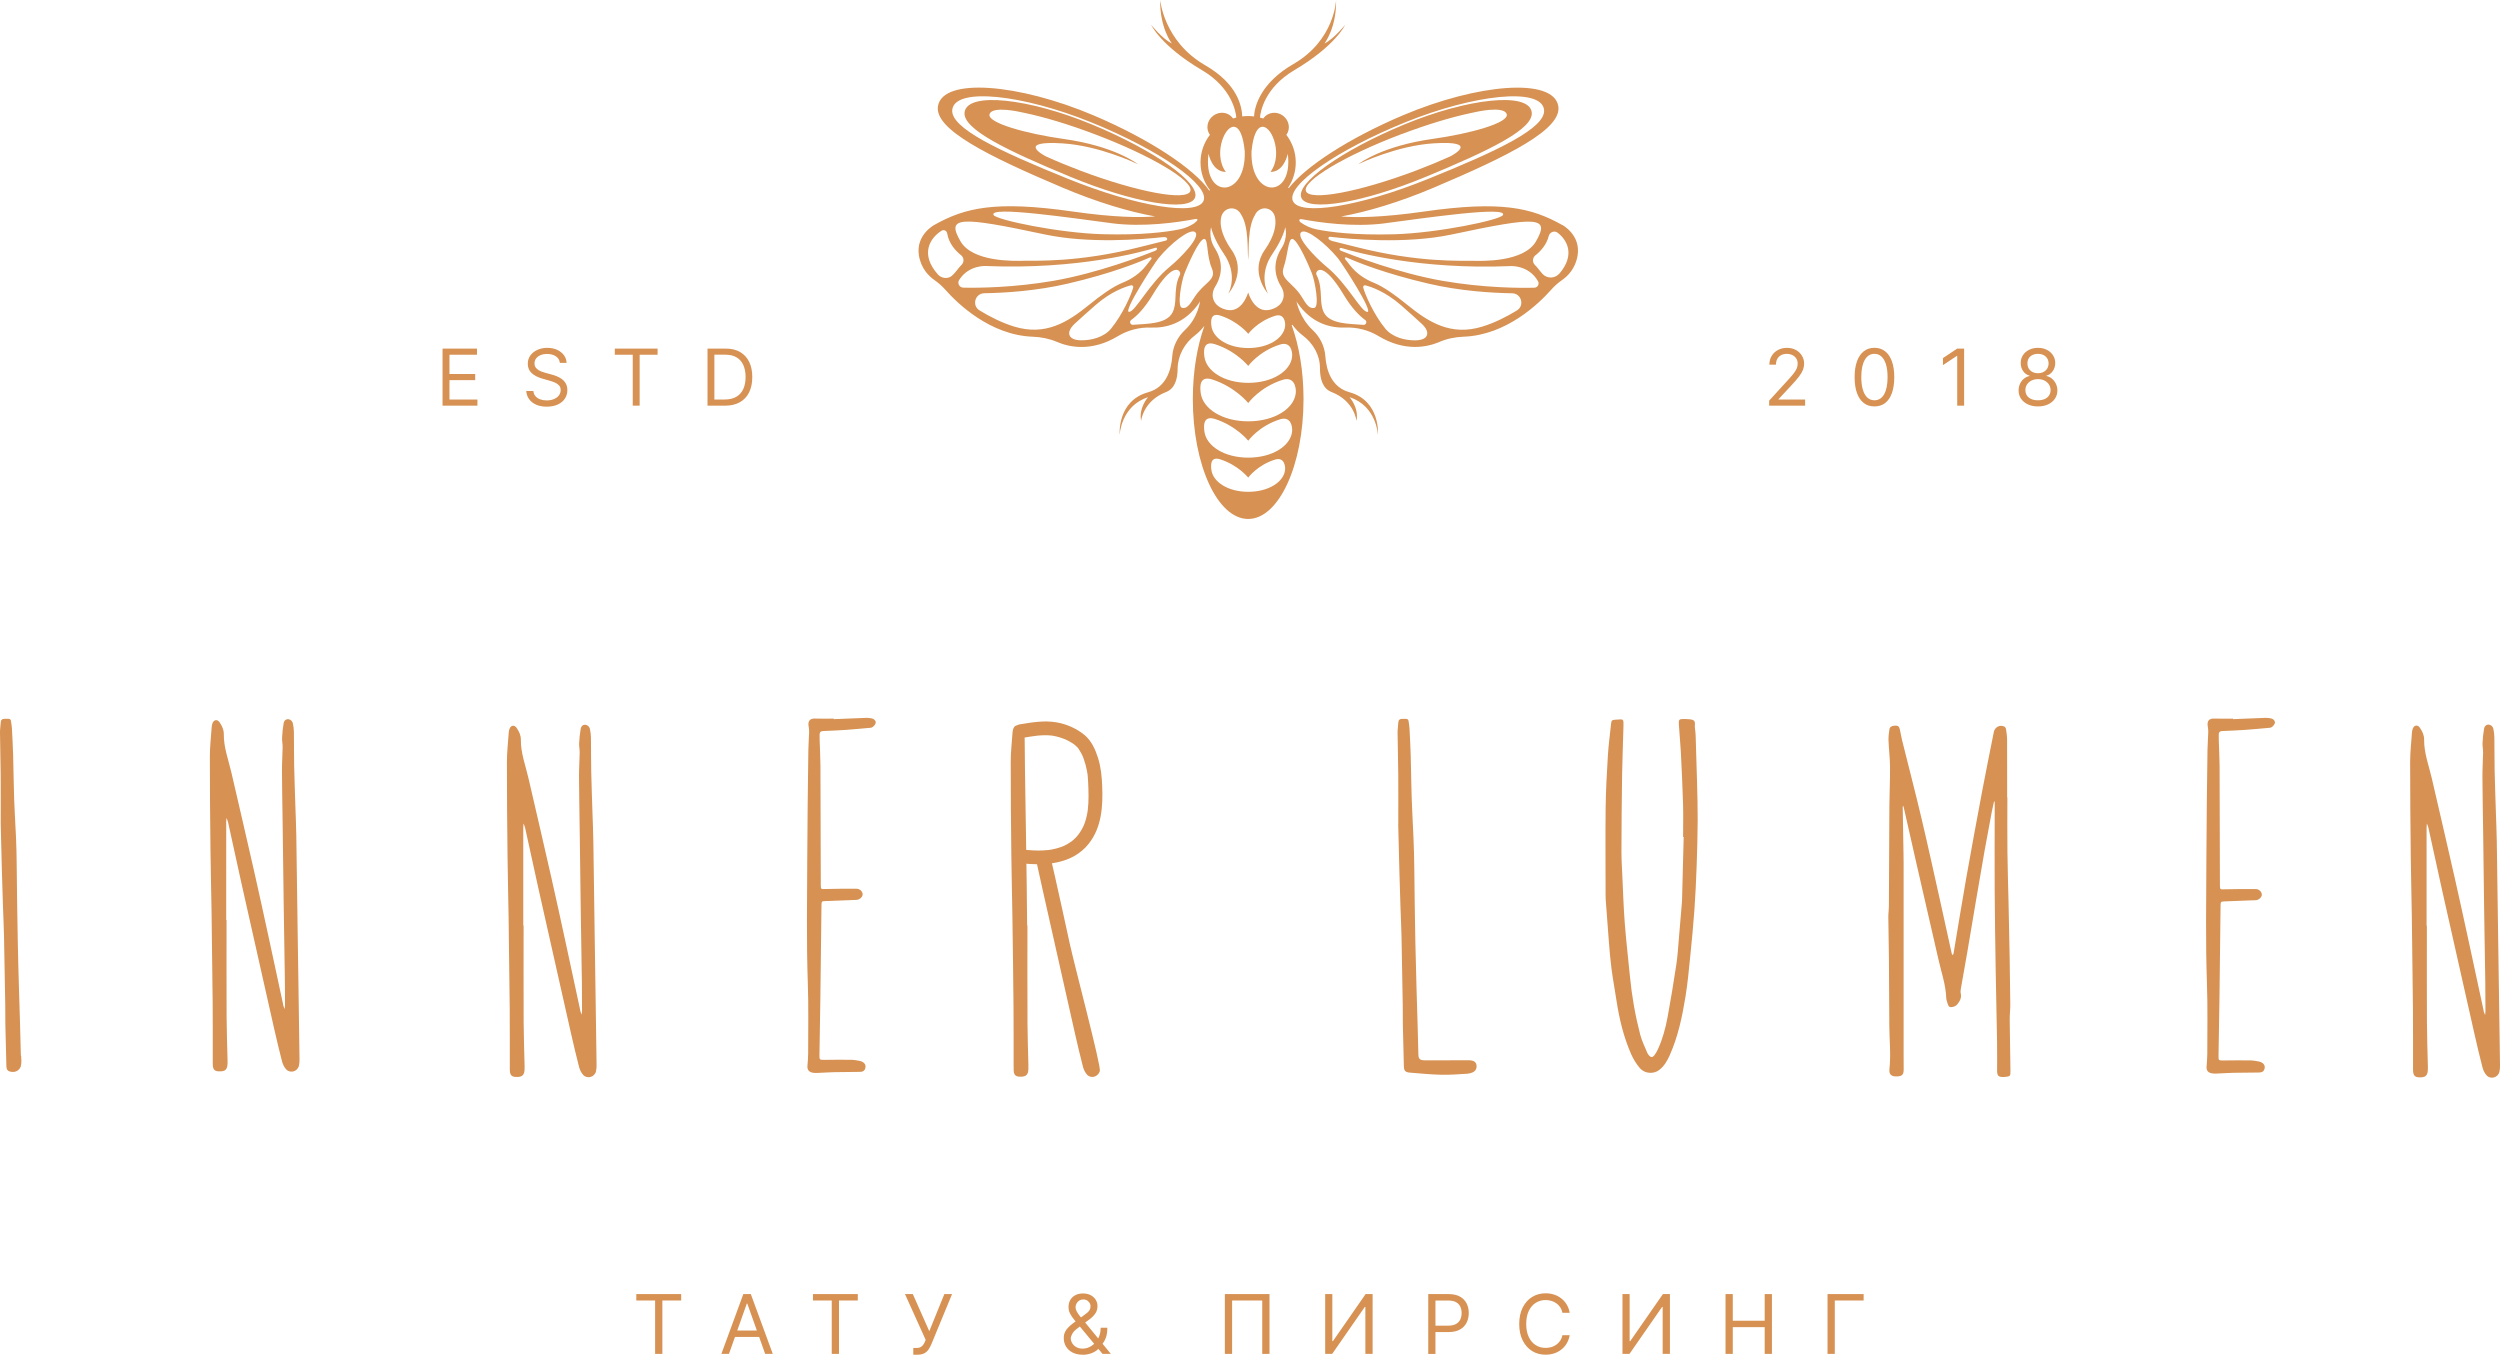 <?xml version="1.0" encoding="UTF-8"?> <svg xmlns="http://www.w3.org/2000/svg" width="250" height="136" viewBox="0 0 250 136" fill="none"> <path d="M200.738 79.743C200.738 81.579 200.722 83.414 200.743 85.25C200.76 86.915 200.819 88.584 200.854 90.249C200.892 92.026 200.933 93.806 200.963 95.583C200.991 97.213 201.016 98.844 201.029 100.474C201.032 100.973 200.966 101.473 200.971 101.97C200.986 103.673 201.019 105.377 201.044 107.081C201.052 107.61 201.024 107.641 200.497 107.692C200.385 107.702 200.274 107.707 200.165 107.697C199.888 107.674 199.761 107.56 199.721 107.291C199.703 107.164 199.711 107.032 199.711 106.903C199.711 105.975 199.721 105.05 199.706 104.122C199.668 101.807 199.607 99.49 199.571 97.175C199.528 94.432 199.483 91.692 199.467 88.949C199.452 86.185 199.467 83.424 199.472 80.661C199.472 80.511 199.472 80.364 199.467 80.217C199.467 80.182 199.452 80.146 199.445 80.111C199.424 80.149 199.391 80.187 199.384 80.227C199.31 80.552 199.234 80.876 199.173 81.204C198.932 82.494 198.687 83.784 198.458 85.075C198.164 86.73 197.885 88.388 197.601 90.046C197.32 91.704 197.046 93.365 196.762 95.023C196.539 96.316 196.303 97.609 196.08 98.902C196.055 99.046 196.042 99.204 196.075 99.343C196.177 99.792 195.974 100.142 195.71 100.456C195.614 100.573 195.441 100.654 195.289 100.689C194.972 100.765 194.866 100.689 194.765 100.372C194.704 100.18 194.63 99.979 194.623 99.782C194.577 98.471 194.138 97.241 193.854 95.981C193.137 92.825 192.402 89.674 191.682 86.517C191.241 84.588 190.81 82.659 190.371 80.727C190.358 80.666 190.323 80.61 190.297 80.552C190.287 80.605 190.272 80.661 190.272 80.714C190.297 82.289 190.325 83.863 190.351 85.437C190.356 85.696 190.361 85.957 190.361 86.216C190.361 92.612 190.361 99.008 190.361 105.405C190.361 105.925 190.374 106.444 190.368 106.961C190.363 107.466 190.209 107.621 189.707 107.643C189.144 107.669 188.883 107.451 188.944 106.898C189.101 105.471 188.944 104.051 188.933 102.626C188.918 100.365 188.911 98.103 188.893 95.842C188.88 94.458 188.845 93.071 188.832 91.687C188.83 91.337 188.888 90.987 188.89 90.635C188.908 87.26 188.916 83.886 188.939 80.511C188.946 79.234 189.017 77.956 189.004 76.681C188.997 75.796 188.883 74.911 188.85 74.024C188.837 73.659 188.89 73.286 188.944 72.921C188.977 72.69 189.187 72.576 189.499 72.563C189.785 72.553 189.907 72.624 189.978 72.913C190.067 73.271 190.112 73.641 190.201 73.998C190.853 76.62 191.535 79.231 192.156 81.86C192.815 84.649 193.423 87.45 194.05 90.249C194.427 91.945 194.795 93.644 195.17 95.343C195.183 95.406 195.231 95.459 195.261 95.517C195.294 95.462 195.345 95.408 195.355 95.348C195.776 92.85 196.174 90.351 196.615 87.856C197.135 84.907 197.683 81.964 198.235 79.021C198.593 77.114 198.986 75.213 199.361 73.309C199.371 73.253 199.376 73.197 199.394 73.144C199.528 72.683 200.005 72.452 200.431 72.657C200.512 72.695 200.588 72.817 200.601 72.908C200.654 73.255 200.707 73.605 200.71 73.955C200.72 75.885 200.715 77.811 200.715 79.741H200.743L200.738 79.743Z" fill="#D69153"></path> <path d="M242.688 92.569C242.688 95.794 242.678 99.021 242.693 102.246C242.699 103.691 242.754 105.133 242.787 106.578C242.787 106.69 242.787 106.802 242.787 106.913C242.78 107.557 242.559 107.762 241.905 107.735C241.512 107.717 241.345 107.56 241.312 107.154C241.299 106.989 241.304 106.819 241.304 106.655C241.302 104.707 241.309 102.76 241.294 100.816C241.266 97.758 241.226 94.701 241.183 91.646C241.155 89.628 241.096 87.607 241.076 85.589C241.043 82.458 241.01 79.327 241.015 76.196C241.015 75.2 241.132 74.204 241.2 73.21C241.208 73.083 241.241 72.951 241.291 72.835C241.436 72.497 241.766 72.462 241.979 72.763C242.23 73.118 242.417 73.524 242.412 73.95C242.394 75.294 242.876 76.528 243.173 77.804C243.941 81.12 244.712 84.433 245.465 87.752C245.972 89.988 246.456 92.229 246.943 94.47C247.414 96.638 247.878 98.808 248.345 100.978C248.357 101.031 248.352 101.09 248.37 101.143C248.41 101.265 248.459 101.381 248.507 101.5C248.519 101.381 248.545 101.26 248.545 101.14C248.545 100.195 248.545 99.249 248.53 98.303C248.497 96.007 248.454 93.71 248.421 91.413C248.38 88.484 248.345 85.559 248.307 82.631C248.284 80.965 248.251 79.297 248.243 77.631C248.241 76.835 248.296 76.042 248.309 75.246C248.314 74.934 248.238 74.617 248.253 74.308C248.276 73.831 248.322 73.352 248.405 72.88C248.459 72.586 248.651 72.452 248.852 72.459C249.082 72.469 249.285 72.637 249.341 72.908C249.394 73.179 249.435 73.456 249.437 73.732C249.455 74.863 249.442 75.993 249.465 77.124C249.493 78.475 249.546 79.827 249.587 81.178C249.617 82.159 249.663 83.138 249.678 84.119C249.729 87.212 249.767 90.307 249.81 93.4C249.845 95.938 249.883 98.476 249.921 101.014C249.949 102.847 249.977 104.68 250 106.515C250.003 106.736 249.992 106.961 249.942 107.174C249.805 107.767 249.057 107.98 248.649 107.524C248.461 107.314 248.322 107.025 248.251 106.748C247.967 105.656 247.711 104.558 247.46 103.458C247.112 101.944 246.778 100.428 246.435 98.912C245.693 95.611 244.945 92.31 244.207 89.007C243.743 86.93 243.299 84.852 242.841 82.775C242.808 82.628 242.739 82.491 242.688 82.349C242.678 82.496 242.658 82.641 242.658 82.788C242.658 86.051 242.658 89.314 242.658 92.576H242.688V92.569Z" fill="#D69153"></path> <path d="M168.31 83.703C168.31 82.59 168.338 81.477 168.305 80.367C168.254 78.645 168.171 76.926 168.085 75.207C168.036 74.285 167.943 73.364 167.887 72.442C167.856 71.942 167.915 71.899 168.409 71.901C168.447 71.901 168.483 71.899 168.521 71.901C168.794 71.934 169.111 71.897 169.332 72.023C169.596 72.175 169.446 72.53 169.489 72.796C169.532 73.05 169.555 73.311 169.565 73.567C169.616 75.121 169.667 76.675 169.705 78.232C169.735 79.49 169.776 80.749 169.768 82.007C169.758 83.543 169.72 85.08 169.664 86.616C169.611 88.076 169.545 89.537 169.441 90.994C169.332 92.523 169.185 94.052 169.03 95.576C168.891 96.934 168.772 98.301 168.551 99.65C168.224 101.658 167.808 103.653 166.972 105.526C166.723 106.082 166.427 106.606 165.919 106.999C165.41 107.395 164.505 107.446 163.927 106.741C163.602 106.345 163.326 105.891 163.118 105.422C162.36 103.701 161.929 101.886 161.645 100.032C161.48 98.955 161.283 97.883 161.141 96.803C161.024 95.905 160.955 95 160.882 94.097C160.77 92.716 160.672 91.332 160.57 89.95C160.56 89.803 160.56 89.653 160.56 89.506C160.56 86.596 160.53 83.685 160.565 80.777C160.585 79.038 160.682 77.299 160.788 75.565C160.852 74.515 160.991 73.468 161.103 72.421C161.146 72.018 161.176 72.003 161.579 71.965C161.617 71.962 161.653 71.965 161.691 71.962C162.352 71.901 162.365 71.901 162.347 72.591C162.307 74.219 162.236 75.849 162.21 77.477C162.172 80.032 162.15 82.588 162.145 85.143C162.145 86.03 162.203 86.918 162.243 87.805C162.314 89.321 162.36 90.837 162.479 92.351C162.616 94.12 162.824 95.882 162.994 97.649C163.184 99.622 163.526 101.569 164.026 103.485C164.188 104.104 164.49 104.687 164.73 105.285C164.758 105.354 164.801 105.417 164.847 105.476C165.075 105.767 165.245 105.782 165.463 105.493C165.595 105.318 165.701 105.118 165.793 104.92C166.269 103.889 166.558 102.796 166.764 101.685C167.083 99.941 167.372 98.192 167.636 96.438C167.765 95.581 167.813 94.709 167.889 93.844C167.996 92.63 168.095 91.413 168.196 90.198C168.201 90.125 168.204 90.051 168.206 89.975C168.259 87.884 168.315 85.792 168.368 83.701C168.351 83.701 168.333 83.701 168.313 83.701L168.31 83.703Z" fill="#D69153"></path> <path d="M223.304 71.914C224.377 71.871 225.449 71.825 226.522 71.787C226.704 71.782 226.894 71.795 227.072 71.835C227.275 71.881 227.462 71.987 227.493 72.223C227.515 72.403 227.275 72.695 227.069 72.758C226.998 72.781 226.922 72.784 226.849 72.789C226.058 72.857 225.267 72.936 224.476 72.991C223.72 73.042 222.962 73.073 222.204 73.106C221.973 73.116 221.869 73.227 221.875 73.455C221.88 73.658 221.875 73.864 221.88 74.066C221.905 74.918 221.953 75.767 221.958 76.619C221.976 80.475 221.981 84.332 221.991 88.188C221.991 88.299 221.991 88.411 221.991 88.522C222.004 88.971 222.004 88.941 222.46 88.93C223.497 88.903 224.537 88.9 225.573 88.905C225.9 88.905 226.172 89.179 226.182 89.443C226.192 89.704 225.928 89.975 225.604 90.018C225.439 90.038 225.272 90.028 225.104 90.036C224.217 90.069 223.327 90.099 222.44 90.14C222.077 90.157 222.072 90.175 222.055 90.53C222.055 90.568 222.055 90.604 222.055 90.642C222.019 93.699 221.986 96.757 221.946 99.814C221.92 101.703 221.885 103.592 221.854 105.48C221.844 106.066 221.829 106.053 222.437 106.046C223.309 106.036 224.182 106.028 225.051 106.041C225.345 106.046 225.639 106.104 225.928 106.16C226.053 106.183 226.179 106.244 226.276 106.322C226.44 106.457 226.514 106.631 226.458 106.865C226.4 107.1 226.263 107.212 226.04 107.24C225.931 107.255 225.817 107.253 225.708 107.253C224.912 107.263 224.113 107.263 223.317 107.28C222.744 107.293 222.171 107.339 221.598 107.359C221.433 107.364 221.261 107.359 221.104 107.316C220.764 107.225 220.63 107.002 220.658 106.652C220.688 106.246 220.729 105.84 220.729 105.435C220.729 103.08 220.777 100.724 220.696 98.372C220.546 94.145 220.63 89.922 220.64 85.695C220.65 82.139 220.706 78.579 220.749 75.022C220.757 74.431 220.807 73.841 220.825 73.248C220.83 73.045 220.815 72.839 220.777 72.642C220.673 72.074 220.942 71.84 221.406 71.858C222.034 71.881 222.666 71.863 223.297 71.863C223.297 71.879 223.297 71.894 223.297 71.909L223.304 71.914Z" fill="#D69153"></path> <path d="M139.829 82.417C139.829 80.394 139.839 78.931 139.826 77.466C139.814 76.059 139.773 74.652 139.758 73.247C139.755 72.915 139.819 72.586 139.831 72.254C139.844 71.995 139.976 71.888 140.217 71.886C140.346 71.886 140.475 71.883 140.605 71.886C140.757 71.891 140.84 71.967 140.858 72.122C140.886 72.36 140.937 72.598 140.949 72.837C140.998 73.742 141.046 74.647 141.071 75.554C141.124 77.367 141.129 79.185 141.218 80.995C141.312 82.917 141.411 84.838 141.429 86.763C141.451 89.28 141.492 91.8 141.538 94.318C141.566 95.816 141.611 97.317 141.652 98.815C141.687 100.055 141.728 101.295 141.763 102.534C141.791 103.515 141.811 104.494 141.839 105.475C141.852 105.899 142.007 106.033 142.483 106.033C143.873 106.033 145.264 106.028 146.654 106.028C146.801 106.028 146.953 106.018 147.097 106.038C147.427 106.081 147.607 106.241 147.648 106.497C147.698 106.814 147.569 107.1 147.277 107.232C147.113 107.306 146.925 107.361 146.745 107.372C145.878 107.42 145.006 107.496 144.139 107.476C143.087 107.45 142.035 107.349 140.985 107.263C140.526 107.225 140.399 107.077 140.387 106.629C140.349 105.242 140.313 103.853 140.285 102.463C140.273 101.814 140.285 101.165 140.275 100.516C140.237 98.219 140.199 95.925 140.151 93.628C140.128 92.611 140.077 91.592 140.044 90.576C140.006 89.409 139.968 88.246 139.938 87.079C139.892 85.34 139.852 83.601 139.821 82.417H139.829Z" fill="#D69153"></path> <path d="M106.987 94.421C106.5 92.185 106.018 89.947 105.511 87.716C105.349 87.003 105.187 86.293 105.022 85.584C104.971 85.584 104.923 85.581 104.873 85.581C104.832 85.606 104.789 85.629 104.746 85.642C104.371 85.746 104.016 85.918 103.633 85.989C103.623 85.989 103.615 85.989 103.607 85.992C103.823 86.986 104.041 87.977 104.262 88.968C104.997 92.264 105.745 95.56 106.485 98.856C106.825 100.369 107.159 101.883 107.507 103.394C107.758 104.491 108.014 105.589 108.298 106.679C108.369 106.956 108.508 107.242 108.696 107.453C109.101 107.909 109.809 107.686 109.986 107.103C110.128 106.639 107.461 96.587 106.989 94.421H106.987Z" fill="#D69153"></path> <path d="M102.749 102.189C102.733 98.969 102.743 95.75 102.743 92.53H102.713C102.713 89.272 102.449 75.278 102.467 73.937C102.472 73.513 102.287 73.108 102.036 72.753C101.823 72.454 101.494 72.489 101.349 72.824C101.298 72.94 101.265 73.072 101.258 73.199C101.189 74.193 101.073 75.186 101.073 76.18C101.068 79.306 101.101 82.432 101.134 85.558C101.156 87.574 101.212 89.589 101.24 91.605C101.283 94.657 101.326 97.707 101.352 100.759C101.369 102.701 101.359 104.646 101.362 106.588C101.362 106.755 101.357 106.923 101.369 107.087C101.402 107.493 101.567 107.65 101.96 107.668C102.612 107.696 102.832 107.49 102.84 106.849C102.84 106.737 102.84 106.626 102.84 106.517C102.807 105.074 102.754 103.634 102.746 102.192L102.749 102.189Z" fill="#D69153"></path> <path d="M83.394 71.914C84.464 71.871 85.536 71.825 86.606 71.787C86.788 71.782 86.976 71.795 87.153 71.835C87.356 71.881 87.541 71.987 87.572 72.223C87.595 72.403 87.354 72.695 87.148 72.758C87.078 72.781 87.004 72.784 86.928 72.789C86.139 72.857 85.349 72.936 84.56 72.991C83.805 73.042 83.049 73.073 82.291 73.106C82.06 73.116 81.956 73.227 81.961 73.455C81.966 73.658 81.961 73.864 81.966 74.066C81.992 74.916 82.04 75.765 82.045 76.614C82.063 80.463 82.068 84.314 82.078 88.162C82.078 88.274 82.078 88.385 82.078 88.494C82.091 88.943 82.091 88.913 82.547 88.9C83.584 88.872 84.621 88.87 85.655 88.875C85.982 88.875 86.254 89.146 86.264 89.412C86.274 89.673 86.01 89.945 85.688 89.985C85.523 90.005 85.356 89.995 85.189 90.003C84.301 90.036 83.417 90.066 82.529 90.107C82.167 90.124 82.162 90.142 82.147 90.497C82.147 90.535 82.147 90.571 82.147 90.609C82.111 93.661 82.078 96.714 82.037 99.763C82.012 101.65 81.977 103.536 81.946 105.42C81.936 106.003 81.923 105.993 82.527 105.985C83.396 105.975 84.266 105.967 85.135 105.98C85.427 105.985 85.721 106.043 86.01 106.099C86.132 106.122 86.261 106.183 86.358 106.261C86.522 106.396 86.596 106.571 86.537 106.801C86.479 107.037 86.342 107.149 86.122 107.177C86.013 107.192 85.901 107.189 85.79 107.189C84.993 107.199 84.198 107.199 83.401 107.217C82.828 107.23 82.258 107.275 81.685 107.296C81.52 107.301 81.35 107.296 81.191 107.253C80.851 107.161 80.719 106.938 80.745 106.588C80.775 106.185 80.816 105.78 80.816 105.374C80.816 103.024 80.864 100.671 80.782 98.323C80.635 94.105 80.717 89.889 80.727 85.67C80.737 82.118 80.793 78.566 80.836 75.015C80.843 74.424 80.894 73.836 80.912 73.245C80.917 73.045 80.902 72.837 80.864 72.639C80.76 72.071 81.028 71.838 81.49 71.856C82.119 71.879 82.747 71.861 83.376 71.861C83.376 71.876 83.376 71.891 83.376 71.906L83.394 71.914Z" fill="#D69153"></path> <path d="M2.132 106.266C2.15 106.107 2.135 105.944 2.12 105.785C2.117 105.752 2.12 105.719 2.125 105.688C2.099 105.615 2.084 105.524 2.082 105.412C2.054 104.433 2.034 103.455 2.006 102.476C1.97 101.239 1.93 100.002 1.894 98.765C1.854 97.269 1.805 95.773 1.78 94.275C1.732 91.603 1.689 88.93 1.666 86.258C1.653 84.674 1.582 83.092 1.488 81.51C1.372 79.522 1.372 77.532 1.314 75.542C1.288 74.637 1.24 73.734 1.192 72.829C1.179 72.591 1.128 72.355 1.101 72.117C1.083 71.962 0.999 71.886 0.847 71.881C0.718 71.879 0.588 71.881 0.459 71.881C0.218 71.883 0.086 71.99 0.074 72.249C0.059 72.581 -0.005 72.91 0 73.24C0.015 74.644 0.056 76.049 0.069 77.451C0.081 78.911 0.071 80.374 0.071 82.392C0.102 83.573 0.142 85.31 0.188 87.047C0.218 88.21 0.256 89.374 0.294 90.538C0.327 91.554 0.378 92.569 0.401 93.585C0.449 95.877 0.487 98.169 0.525 100.461C0.535 101.107 0.525 101.756 0.535 102.403C0.563 103.789 0.599 105.174 0.637 106.56C0.649 107.009 0.774 107.154 1.232 107.192C1.235 107.192 1.237 107.192 1.24 107.192C1.681 107.227 2.072 106.905 2.112 106.464C2.117 106.398 2.125 106.33 2.132 106.264V106.266Z" fill="#D69153"></path> <path d="M22.655 92.001C22.655 95.22 22.645 98.44 22.66 101.66C22.665 103.102 22.721 104.542 22.754 105.985C22.754 106.097 22.754 106.208 22.754 106.317C22.746 106.961 22.526 107.166 21.874 107.136C21.481 107.118 21.314 106.961 21.284 106.555C21.271 106.391 21.276 106.223 21.276 106.056C21.273 104.114 21.281 102.169 21.266 100.228C21.238 97.175 21.197 94.125 21.154 91.073C21.126 89.057 21.068 87.042 21.048 85.026C21.015 81.9 20.982 78.774 20.987 75.648C20.987 74.655 21.104 73.661 21.172 72.667C21.18 72.54 21.212 72.408 21.263 72.292C21.408 71.955 21.737 71.919 21.95 72.221C22.201 72.576 22.386 72.981 22.381 73.405C22.363 74.746 22.845 75.978 23.139 77.253C23.905 80.562 24.676 83.87 25.426 87.184C25.933 89.415 26.415 91.653 26.902 93.889C27.373 96.055 27.834 98.22 28.301 100.385C28.314 100.438 28.309 100.496 28.326 100.549C28.367 100.671 28.415 100.788 28.461 100.907C28.473 100.788 28.499 100.666 28.499 100.547C28.499 99.604 28.499 98.658 28.483 97.715C28.451 95.423 28.407 93.129 28.375 90.837C28.334 87.914 28.299 84.993 28.26 82.07C28.238 80.407 28.205 78.744 28.197 77.078C28.195 76.285 28.25 75.491 28.263 74.698C28.268 74.386 28.192 74.072 28.21 73.76C28.233 73.283 28.278 72.804 28.362 72.335C28.415 72.043 28.608 71.906 28.805 71.916C29.036 71.927 29.239 72.094 29.292 72.363C29.346 72.632 29.386 72.91 29.389 73.184C29.406 74.312 29.394 75.443 29.416 76.571C29.444 77.92 29.498 79.269 29.538 80.618C29.569 81.596 29.614 82.575 29.63 83.553C29.68 86.641 29.718 89.729 29.761 92.82C29.797 95.352 29.835 97.888 29.873 100.42C29.901 102.251 29.929 104.081 29.951 105.911C29.954 106.132 29.944 106.358 29.893 106.571C29.756 107.164 29.008 107.374 28.603 106.921C28.415 106.71 28.278 106.421 28.205 106.147C27.921 105.057 27.667 103.959 27.414 102.862C27.066 101.351 26.732 99.837 26.392 98.323C25.652 95.028 24.904 91.734 24.169 88.436C23.707 86.365 23.261 84.288 22.805 82.217C22.772 82.07 22.703 81.933 22.652 81.791C22.642 81.938 22.622 82.083 22.622 82.23C22.622 85.488 22.622 88.743 22.622 92.001H22.652H22.655Z" fill="#D69153"></path> <path d="M52.36 92.558C52.36 95.778 52.35 98.998 52.365 102.218C52.37 103.66 52.426 105.1 52.459 106.543C52.459 106.654 52.459 106.766 52.459 106.875C52.451 107.519 52.231 107.724 51.579 107.694C51.186 107.676 51.019 107.519 50.989 107.113C50.976 106.948 50.981 106.781 50.981 106.614C50.978 104.672 50.986 102.727 50.971 100.785C50.943 97.733 50.902 94.683 50.859 91.63C50.831 89.615 50.773 87.599 50.753 85.584C50.72 82.458 50.687 79.332 50.692 76.206C50.692 75.212 50.809 74.218 50.877 73.225C50.885 73.098 50.918 72.966 50.968 72.849C51.113 72.512 51.442 72.477 51.655 72.778C51.906 73.133 52.091 73.539 52.086 73.962C52.069 75.303 52.55 76.536 52.844 77.811C53.61 81.119 54.381 84.428 55.131 87.741C55.638 89.972 56.12 92.211 56.607 94.447C57.078 96.612 57.54 98.777 58.006 100.942C58.019 100.996 58.014 101.054 58.031 101.107C58.072 101.229 58.12 101.345 58.166 101.465C58.178 101.345 58.204 101.224 58.204 101.105C58.204 100.161 58.204 99.216 58.189 98.273C58.156 95.981 58.113 93.686 58.08 91.395C58.039 88.472 58.004 85.551 57.965 82.628C57.943 80.965 57.91 79.302 57.902 77.636C57.9 76.842 57.955 76.049 57.968 75.255C57.973 74.944 57.897 74.629 57.915 74.317C57.938 73.841 57.983 73.362 58.067 72.892C58.12 72.601 58.313 72.464 58.511 72.474C58.741 72.484 58.944 72.652 58.997 72.92C59.051 73.189 59.091 73.468 59.094 73.742C59.111 74.87 59.099 76.001 59.122 77.129C59.15 78.478 59.203 79.826 59.243 81.175C59.274 82.154 59.319 83.132 59.334 84.111C59.385 87.199 59.423 90.287 59.466 93.377C59.502 95.91 59.54 98.445 59.578 100.978C59.606 102.808 59.634 104.639 59.657 106.469C59.659 106.69 59.649 106.915 59.598 107.128C59.461 107.722 58.713 107.932 58.308 107.478C58.12 107.268 57.983 106.979 57.91 106.705C57.626 105.615 57.372 104.517 57.119 103.419C56.771 101.908 56.437 100.395 56.097 98.881C55.357 95.585 54.609 92.292 53.874 88.994C53.412 86.922 52.966 84.846 52.51 82.775C52.477 82.628 52.408 82.491 52.358 82.349C52.347 82.496 52.327 82.64 52.327 82.787C52.327 86.045 52.327 89.3 52.327 92.558H52.358H52.36Z" fill="#D69153"></path> <path d="M102.302 73.782C102.802 73.698 103.281 73.612 103.752 73.564C103.993 73.541 104.237 73.526 104.48 73.523C104.597 73.523 104.711 73.523 104.827 73.531C104.901 73.534 104.974 73.539 105.048 73.546C105.068 73.546 105.304 73.572 105.19 73.559C105.076 73.546 105.271 73.572 105.271 73.572C105.312 73.579 105.35 73.584 105.39 73.594C105.471 73.61 105.555 73.627 105.636 73.648C105.829 73.693 106.019 73.749 106.204 73.815C106.3 73.848 106.394 73.883 106.49 73.921C106.61 73.97 106.348 73.853 106.544 73.944C106.584 73.965 106.627 73.982 106.668 74.003C106.85 74.089 107.028 74.185 107.198 74.294C107.271 74.34 107.342 74.391 107.416 74.441C107.527 74.517 107.451 74.466 107.428 74.449C107.469 74.482 107.51 74.515 107.548 74.55C107.616 74.611 107.682 74.674 107.743 74.74C107.771 74.768 107.794 74.799 107.821 74.829C107.92 74.938 107.766 74.73 107.857 74.877C107.948 75.024 108.047 75.176 108.131 75.334C108.25 75.562 108.27 75.615 108.346 75.815C108.498 76.226 108.615 76.652 108.696 77.085C108.714 77.179 108.732 77.273 108.744 77.367C108.744 77.352 108.775 77.58 108.762 77.484C108.752 77.405 108.77 77.547 108.77 77.562C108.792 77.783 108.805 78.003 108.815 78.224C108.858 79.154 108.889 80.09 108.777 81.015C108.767 81.094 108.762 81.134 108.739 81.261C108.721 81.365 108.701 81.466 108.678 81.57C108.625 81.811 108.559 82.049 108.478 82.283C108.372 82.589 108.204 82.921 107.991 83.243C107.941 83.32 107.89 83.393 107.837 83.464C107.92 83.347 107.786 83.525 107.763 83.553C107.654 83.682 107.537 83.804 107.413 83.918C107.352 83.974 107.292 84.027 107.228 84.08C107.21 84.095 107.122 84.166 107.193 84.111C107.276 84.045 107.137 84.151 107.134 84.154C107.005 84.248 106.873 84.331 106.734 84.41C106.607 84.483 106.475 84.547 106.341 84.61C106.184 84.683 106.432 84.577 106.27 84.64C106.191 84.671 106.11 84.701 106.029 84.729C105.75 84.826 105.466 84.897 105.177 84.95C105.096 84.965 105.015 84.978 104.934 84.99C104.81 85.011 104.954 84.99 104.972 84.985C104.924 84.99 104.875 84.998 104.825 85.003C104.665 85.021 104.505 85.033 104.343 85.041C104.039 85.056 103.732 85.059 103.428 85.046C102.931 85.028 102.437 84.975 101.942 84.914C101.58 84.871 101.232 85.264 101.248 85.609C101.265 86.022 101.554 86.255 101.942 86.303C104.406 86.6 107.226 86.476 108.891 84.349C110.177 82.706 110.298 80.62 110.22 78.612C110.182 77.653 110.09 76.705 109.801 75.787C109.533 74.938 109.137 74.058 108.432 73.485C107.657 72.852 106.686 72.421 105.699 72.243C104.434 72.015 103.184 72.236 101.932 72.443C101.562 72.504 101.357 72.963 101.448 73.298C101.557 73.691 101.93 73.843 102.302 73.782Z" fill="#D69153"></path> <path d="M63.632 130.05V129.408H68.117V130.05H66.236V135.389H65.511V130.05H63.63H63.632Z" fill="#D69153"></path> <path d="M72.896 135.389H72.138L74.333 129.408H75.081L77.277 135.389H76.516L74.729 130.354H74.683L72.896 135.389ZM73.177 133.054H76.237V133.695H73.177V133.054Z" fill="#D69153"></path> <path d="M81.296 130.05V129.408H85.78V130.05H83.899V135.389H83.174V130.05H81.293H81.296Z" fill="#D69153"></path> <path d="M91.33 135.47V134.793H91.702C91.847 134.793 91.969 134.765 92.065 134.709C92.164 134.654 92.245 134.58 92.311 134.491C92.377 134.403 92.43 134.309 92.473 134.21L92.567 133.987L90.498 129.408H91.281L92.929 133.122L94.435 129.408H95.206L93.137 134.42C93.056 134.608 92.962 134.78 92.858 134.94C92.754 135.1 92.612 135.229 92.435 135.325C92.257 135.422 92.017 135.472 91.712 135.472H91.327L91.33 135.47Z" fill="#D69153"></path> <path d="M108.28 135.471C107.887 135.471 107.547 135.4 107.263 135.255C106.979 135.111 106.759 134.913 106.607 134.662C106.452 134.411 106.376 134.125 106.376 133.8C106.376 133.552 106.429 133.329 106.536 133.136C106.642 132.943 106.789 132.763 106.977 132.596C107.164 132.429 107.382 132.261 107.626 132.094L108.49 131.452C108.66 131.341 108.795 131.222 108.899 131.095C109 130.968 109.051 130.803 109.051 130.598C109.051 130.446 108.985 130.299 108.85 130.157C108.716 130.015 108.541 129.944 108.326 129.944C108.173 129.944 108.039 129.982 107.925 130.058C107.808 130.134 107.72 130.233 107.654 130.35C107.588 130.466 107.555 130.588 107.555 130.712C107.555 130.852 107.593 130.994 107.669 131.138C107.745 131.28 107.844 131.427 107.963 131.577C108.082 131.726 108.206 131.878 108.336 132.033L111.081 135.385H110.252L107.986 132.652C107.775 132.398 107.585 132.17 107.413 131.962C107.24 131.757 107.106 131.551 107.005 131.351C106.903 131.151 106.853 130.933 106.853 130.7C106.853 130.431 106.913 130.195 107.033 129.992C107.152 129.789 107.322 129.63 107.537 129.516C107.755 129.401 108.009 129.346 108.3 129.346C108.592 129.346 108.858 129.404 109.073 129.521C109.289 129.637 109.456 129.789 109.573 129.98C109.69 130.17 109.748 130.375 109.748 130.598C109.748 130.885 109.677 131.133 109.535 131.343C109.393 131.554 109.198 131.749 108.954 131.932L107.763 132.819C107.494 133.017 107.311 133.209 107.218 133.397C107.121 133.585 107.076 133.719 107.076 133.8C107.076 133.988 107.124 134.16 107.223 134.322C107.319 134.485 107.459 134.614 107.633 134.713C107.811 134.812 108.019 134.862 108.255 134.862C108.49 134.862 108.701 134.814 108.914 134.718C109.127 134.622 109.322 134.482 109.497 134.3C109.672 134.117 109.809 133.896 109.913 133.64C110.017 133.384 110.065 133.095 110.065 132.773H110.732C110.732 133.171 110.686 133.493 110.595 133.747C110.503 133.998 110.399 134.196 110.285 134.338C110.171 134.48 110.077 134.586 110.009 134.657C109.986 134.687 109.963 134.715 109.946 134.746C109.928 134.776 109.905 134.804 109.882 134.834C109.69 135.05 109.446 135.212 109.152 135.319C108.858 135.425 108.569 135.478 108.282 135.478L108.28 135.471Z" fill="#D69153"></path> <path d="M126.95 129.408V135.389H126.225V130.05H123.21V135.389H122.485V129.408H126.947H126.95Z" fill="#D69153"></path> <path d="M132.52 129.408H133.233V134.116H133.291L136.561 129.408H137.261V135.389H136.536V130.694H136.478L133.217 135.389H132.518V129.408H132.52Z" fill="#D69153"></path> <path d="M142.825 135.389V129.408H144.846C145.315 129.408 145.7 129.492 145.997 129.662C146.296 129.829 146.517 130.057 146.661 130.344C146.806 130.63 146.877 130.95 146.877 131.302C146.877 131.654 146.806 131.974 146.661 132.263C146.519 132.552 146.299 132.78 145.999 132.95C145.703 133.12 145.32 133.206 144.854 133.206H143.406V132.565H144.831C145.153 132.565 145.409 132.509 145.604 132.397C145.799 132.286 145.941 132.136 146.03 131.946C146.119 131.756 146.162 131.54 146.162 131.302C146.162 131.064 146.116 130.848 146.03 130.661C145.941 130.473 145.799 130.323 145.601 130.214C145.404 130.105 145.145 130.052 144.818 130.052H143.545V135.391H142.82L142.825 135.389Z" fill="#D69153"></path> <path d="M156.97 131.277H156.244C156.201 131.069 156.128 130.887 156.021 130.727C155.915 130.57 155.788 130.435 155.636 130.329C155.486 130.22 155.319 130.139 155.134 130.086C154.951 130.032 154.761 130.004 154.561 130.004C154.199 130.004 153.871 130.096 153.577 130.278C153.283 130.461 153.053 130.732 152.88 131.087C152.708 131.444 152.622 131.881 152.622 132.398C152.622 132.915 152.708 133.353 152.88 133.708C153.053 134.066 153.286 134.335 153.577 134.517C153.871 134.7 154.199 134.791 154.561 134.791C154.759 134.791 154.951 134.763 155.134 134.71C155.317 134.657 155.484 134.573 155.636 134.466C155.788 134.357 155.915 134.226 156.021 134.066C156.128 133.906 156.201 133.724 156.244 133.518H156.97C156.916 133.825 156.815 134.099 156.673 134.34C156.531 134.581 156.348 134.786 156.135 134.953C155.922 135.121 155.682 135.25 155.415 135.339C155.149 135.425 154.865 135.47 154.564 135.47C154.054 135.47 153.6 135.346 153.202 135.098C152.804 134.849 152.492 134.494 152.264 134.035C152.036 133.577 151.922 133.032 151.922 132.4C151.922 131.769 152.036 131.224 152.264 130.765C152.492 130.306 152.804 129.951 153.202 129.703C153.6 129.454 154.054 129.33 154.564 129.33C154.865 129.33 155.149 129.373 155.415 129.462C155.682 129.548 155.92 129.677 156.135 129.845C156.348 130.012 156.528 130.217 156.673 130.458C156.817 130.699 156.916 130.973 156.97 131.28V131.277Z" fill="#D69153"></path> <path d="M162.251 129.408H162.963V134.116H163.021L166.292 129.408H166.991V135.389H166.266V130.694H166.208L162.948 135.389H162.248V129.408H162.251Z" fill="#D69153"></path> <path d="M172.554 135.389V129.408H173.279V132.073H176.468V129.408H177.193V135.389H176.468V132.714H173.279V135.389H172.554Z" fill="#D69153"></path> <path d="M186.363 129.408V130.05H183.478V135.389H182.753V129.408H186.363Z" fill="#D69153"></path> <path d="M156.217 22.498C153.141 20.771 150.114 20.049 142.372 21.159C138.173 21.76 135.595 21.767 134.107 21.646C136.718 21.187 139.956 20.211 143.353 18.773C150.855 15.594 156.262 12.915 155.826 10.582C155.291 7.743 147.789 8.359 140.288 11.533C134.87 13.83 130.552 16.657 128.892 18.801L128.803 18.779C129.29 18.051 129.576 17.181 129.576 16.246C129.576 15.209 129.224 14.258 128.636 13.485C128.636 13.485 128.638 13.482 128.641 13.48C129.077 12.877 128.917 12.017 128.283 11.558C127.65 11.099 126.782 11.216 126.346 11.817C126.339 11.827 126.334 11.839 126.326 11.85C126.217 11.814 126.108 11.784 125.997 11.756C126.042 11.221 126.42 8.792 129.442 7.01C133.554 4.586 134.517 2.482 134.517 2.482C134.517 2.482 133.387 3.899 132.446 4.348C132.446 4.348 133.663 2.796 133.607 0.003C133.607 0.003 133.483 4.016 129.333 6.409C126.078 8.285 125.454 10.62 125.403 11.642C125.211 11.619 125.015 11.604 124.815 11.604C124.615 11.604 124.42 11.619 124.227 11.642C124.174 10.618 123.771 8.402 120.515 6.523C116.365 4.13 116.02 0 116.02 0C115.967 2.796 117.182 4.345 117.182 4.345C116.241 3.894 115.11 2.479 115.11 2.479C115.11 2.479 116.076 4.584 120.186 7.007C123.208 8.787 123.586 11.218 123.631 11.753C123.52 11.781 123.411 11.812 123.302 11.847C123.294 11.837 123.289 11.824 123.281 11.814C122.845 11.211 121.978 11.097 121.344 11.556C120.711 12.014 120.551 12.874 120.987 13.477C120.987 13.477 120.989 13.48 120.992 13.482C120.404 14.253 120.051 15.206 120.051 16.243C120.051 17.28 120.406 18.238 120.997 19.012L120.931 19.065C119.435 16.892 114.983 13.924 109.34 11.53C101.838 8.356 94.334 7.74 93.802 10.579C93.365 12.912 98.773 15.592 106.275 18.771C109.672 20.208 112.91 21.184 115.523 21.643C114.033 21.762 111.457 21.755 107.276 21.154C99.534 20.044 96.507 20.766 93.431 22.493C93.431 22.493 91.558 23.484 91.893 25.547C92.106 26.863 92.897 27.624 93.444 28.007C93.842 28.283 94.202 28.6 94.524 28.962C95.756 30.354 99.014 33.521 103.291 33.673C104.12 33.703 104.939 33.866 105.702 34.193C106.934 34.72 109.16 35.202 111.792 33.615C112.785 33.016 113.944 32.712 115.103 32.758C116.502 32.811 118.472 32.418 119.942 30.245C119.97 30.205 119.985 30.159 120.003 30.116V30.144C120.003 30.144 119.808 31.777 118.497 33.001C117.762 33.688 117.293 34.626 117.225 35.63C117.128 36.986 116.634 38.721 114.809 39.228C111.678 40.097 111.967 43.495 111.967 43.495C111.967 43.495 112.083 40.589 114.809 39.719C114.809 39.719 113.853 40.759 114.111 42.095C114.111 42.095 114.291 40.105 116.609 39.202C117.478 38.863 117.754 37.927 117.762 36.89C117.772 35.554 118.457 34.314 119.524 33.513C119.808 33.3 120.117 32.993 120.444 32.578C119.719 34.606 119.283 37.144 119.283 39.91C119.283 46.529 121.76 51.896 124.818 51.896C127.875 51.896 130.352 46.529 130.352 39.91C130.352 37.111 129.906 34.543 129.163 32.504L129.234 32.479C129.594 32.95 129.929 33.285 130.238 33.516C131.298 34.304 132.002 35.498 131.997 36.817C131.992 37.882 132.264 38.855 133.151 39.2C135.468 40.102 135.648 42.093 135.648 42.093C135.909 40.756 134.951 39.717 134.951 39.717C137.676 40.587 137.793 43.492 137.793 43.492C137.793 43.492 138.082 40.095 134.951 39.225C133.123 38.718 132.629 36.984 132.535 35.628C132.464 34.624 131.997 33.686 131.262 32.999C129.949 31.774 129.65 30.149 129.65 30.149L129.589 29.928L129.619 30.043C129.64 30.113 129.67 30.182 129.711 30.243C131.181 32.416 133.151 32.809 134.55 32.755C135.712 32.71 136.868 33.014 137.861 33.612C140.493 35.197 142.719 34.718 143.951 34.19C144.714 33.863 145.533 33.701 146.362 33.67C150.639 33.518 153.897 30.352 155.129 28.96C155.451 28.597 155.811 28.28 156.209 28.004C156.757 27.624 157.548 26.861 157.76 25.545C158.095 23.481 156.222 22.49 156.222 22.49L156.217 22.498ZM153.605 24.128C152.391 26.232 148.22 26.105 147.214 26.08C146.207 26.055 141.816 26.285 135.633 24.703C134.553 24.427 133.734 24.227 133.27 24.113C133.27 24.113 132.832 24.006 132.842 23.811C132.849 23.689 132.951 23.674 133.029 23.679C133.06 23.682 133.088 23.687 133.121 23.689C134.804 23.89 140.498 24.445 145.183 23.446C153.77 21.615 155.03 21.656 153.603 24.128H153.605ZM138.472 22.33C142.392 21.818 150.86 20.563 150.289 21.514C150 21.998 143.758 23.311 139.385 23.428C135.458 23.532 132.999 23.21 131.648 22.934C131.064 22.815 130.522 22.569 130.045 22.224C129.987 22.173 129.886 22.064 129.946 21.965C129.987 21.899 130.116 21.91 130.21 21.925C130.241 21.93 130.268 21.935 130.301 21.942H130.309C131.823 22.226 135.278 22.749 138.475 22.333L138.472 22.33ZM140.544 12.22C147.394 9.446 154.095 8.709 154.404 10.952C154.655 12.795 149.691 15.113 142.836 17.884C135.985 20.662 129.911 21.643 129.28 20.082C128.648 18.515 133.691 14.998 140.546 12.22H140.544ZM126.111 12.699C126.291 12.643 126.476 12.691 126.653 12.818C126.653 12.818 126.656 12.818 126.658 12.821C126.714 12.861 126.767 12.909 126.82 12.963C126.826 12.968 126.831 12.973 126.836 12.978C126.945 13.092 127.046 13.234 127.137 13.399C127.148 13.414 127.155 13.432 127.163 13.447C127.198 13.515 127.234 13.586 127.267 13.66C127.274 13.68 127.284 13.698 127.292 13.718C127.33 13.809 127.368 13.906 127.401 14.005C127.723 14.973 127.741 16.269 127.046 17.191C128.423 17.202 128.778 15.374 128.778 15.374C129.368 19.955 124.993 19.876 125.152 15.133C125.307 13.53 125.69 12.828 126.108 12.697L126.111 12.699ZM125.515 21.461C125.588 21.299 125.705 21.164 125.842 21.058C125.842 21.058 125.847 21.053 125.849 21.05V21.055C126.019 20.921 126.232 20.834 126.466 20.834C126.856 20.834 127.201 21.055 127.381 21.385C127.381 21.385 127.406 21.43 127.442 21.524C127.482 21.628 127.518 21.74 127.523 21.859C127.523 21.864 127.528 21.869 127.523 21.874C127.604 22.444 127.528 23.497 126.476 24.997C124.967 27.145 126.651 29.193 126.805 29.373C126.729 29.224 125.819 27.464 127.246 25.383C128.349 23.775 128.529 22.718 128.529 22.718C128.529 22.718 128.826 23.76 128.159 24.807C127.028 26.569 127.733 28.062 128.108 28.648C128.319 28.978 128.423 29.373 128.344 29.759C128.258 30.21 127.944 30.724 127.041 30.965C125.419 31.391 124.823 29.257 124.823 29.257C124.823 29.257 124.818 29.252 124.818 29.241C124.818 29.252 124.813 29.257 124.813 29.257C124.813 29.257 124.217 31.394 122.594 30.965C121.692 30.724 121.377 30.21 121.291 29.759C121.215 29.373 121.316 28.978 121.527 28.648C121.902 28.062 122.604 26.569 121.476 24.807C120.809 23.76 121.106 22.718 121.106 22.718C121.106 22.718 121.286 23.775 122.389 25.383C123.816 27.462 122.909 29.224 122.83 29.373C122.985 29.193 124.668 27.145 123.16 24.997C121.983 23.329 122.004 22.239 122.113 21.747C122.123 21.702 122.133 21.661 122.143 21.618C122.163 21.567 122.178 21.527 122.189 21.494C122.204 21.463 122.214 21.448 122.214 21.448C122.384 21.088 122.744 20.837 123.16 20.837C123.395 20.837 123.611 20.913 123.786 21.053C123.91 21.144 124.011 21.268 124.09 21.413V21.418C124.906 22.64 124.726 24.972 124.82 25.994C124.911 24.987 124.734 22.698 125.517 21.466L125.515 21.461ZM128.511 32.623C128.377 33.82 126.864 34.804 124.828 34.804C122.792 34.804 121.309 33.815 121.144 32.623C121.081 32.162 121.012 31.229 122.034 31.559C123.831 32.137 124.828 33.384 124.828 33.384C124.828 33.384 125.718 32.144 127.502 31.584C128.39 31.305 128.562 32.175 128.511 32.626V32.623ZM120.853 15.374C120.853 15.374 121.207 17.202 122.584 17.191C121.889 16.266 121.907 14.97 122.229 14.005C122.262 13.906 122.3 13.809 122.338 13.718C122.346 13.698 122.356 13.68 122.364 13.66C122.396 13.586 122.432 13.515 122.467 13.447C122.475 13.432 122.485 13.414 122.493 13.399C122.587 13.234 122.688 13.092 122.795 12.978C122.8 12.973 122.805 12.968 122.81 12.963C122.863 12.909 122.916 12.859 122.972 12.821C122.972 12.821 122.975 12.821 122.977 12.818C123.155 12.691 123.34 12.643 123.52 12.699C123.938 12.831 124.321 13.53 124.475 15.135C124.635 19.881 120.259 19.957 120.85 15.376L120.853 15.374ZM106.797 17.881C99.942 15.107 94.975 12.793 95.229 10.95C95.538 8.706 102.239 9.446 109.089 12.217C115.944 14.996 120.987 18.512 120.356 20.079C119.724 21.641 113.65 20.66 106.8 17.881H106.797ZM111.178 22.325C114.357 22.741 117.787 22.226 119.311 21.942C119.387 21.927 119.451 21.917 119.516 21.902C119.605 21.894 119.696 21.897 119.74 21.942C119.811 22.013 119.552 22.229 119.405 22.343C118.976 22.617 118.505 22.822 118 22.926C116.652 23.205 114.192 23.527 110.263 23.421C105.892 23.304 99.65 21.991 99.359 21.506C98.788 20.556 107.256 21.811 111.176 22.323L111.178 22.325ZM104.465 23.441C108.874 24.381 114.172 23.945 116.185 23.725H116.19C116.211 23.725 116.233 23.72 116.254 23.717C116.373 23.707 116.611 23.697 116.682 23.796C116.811 23.973 116.593 24.057 116.593 24.057C116.198 24.153 115.29 24.374 114.018 24.698C107.834 26.28 103.443 26.049 102.437 26.075C101.43 26.1 97.26 26.227 96.045 24.123C94.618 21.651 95.88 21.61 104.465 23.441ZM95.204 27.571C94.788 27.926 94.149 27.849 93.786 27.441C91.953 25.383 93.036 23.77 94.159 23.071C94.387 22.929 94.679 23.076 94.722 23.342C94.884 24.354 95.553 25.081 96.109 25.522C96.405 25.758 96.433 26.212 96.162 26.478C95.817 26.818 95.551 27.269 95.201 27.566L95.204 27.571ZM96.332 28.767C95.946 28.757 95.706 28.331 95.911 28.004C96.877 26.463 98.616 26.602 98.616 26.602C107.781 26.98 114.203 25.19 115.539 24.779C115.539 24.779 115.673 24.726 115.703 24.858C115.734 24.99 115.501 25.086 115.498 25.089C114.307 25.565 109.758 27.317 105.365 28.078C101.407 28.762 97.845 28.8 96.332 28.765V28.767ZM101.43 32.661C100.17 32.279 98.953 31.65 97.952 31.039C97.163 30.557 97.498 29.343 98.423 29.325C100.583 29.287 103.664 29.084 106.739 28.372C111.209 27.335 114.01 26.181 115.006 25.735C115.11 25.689 115.204 25.814 115.133 25.902L114.598 26.577C113.987 27.348 113.168 27.905 112.256 28.273C111.282 28.666 110.093 29.52 108.912 30.481C106.749 32.241 104.541 33.605 101.428 32.661H101.43ZM111.112 32.857C110.395 33.731 109.135 34.048 108.08 34.03C106.815 34.01 106.539 33.237 107.467 32.377C108.032 31.855 108.747 31.209 109.566 30.496C111.12 29.145 112.519 28.676 113.105 28.529C113.239 28.496 113.358 28.618 113.323 28.752C113.135 29.457 112.261 31.457 111.112 32.857ZM115.863 25.804C117.075 24.336 118.946 22.858 119.484 23.19C120.181 23.623 118.054 25.796 116.953 26.698C114.872 28.41 113.536 31.188 112.905 31.188C112.273 31.188 115.44 26.316 115.863 25.804ZM117.25 31.252C116.647 32.426 114.692 32.367 113.305 32.481C113.034 32.504 112.9 32.154 113.12 31.997C113.706 31.576 114.459 30.826 115.265 29.485C117.265 26.161 117.922 27.107 117.922 27.107C118.044 27.244 118.046 27.383 117.978 27.515C117.618 28.212 117.572 28.993 117.544 29.779C117.526 30.294 117.476 30.813 117.25 31.252ZM119.42 29.766C118.938 30.532 118.657 30.889 118.201 30.783C117.691 30.664 118.132 28.156 118.452 27.335C118.736 26.605 119.899 23.892 120.424 23.892C120.835 23.892 120.629 25.532 121.19 26.846C121.694 28.032 120.404 28.199 119.42 29.766ZM128.506 47.001C128.372 48.197 126.859 49.181 124.823 49.181C122.787 49.181 121.304 48.192 121.139 47.001C121.076 46.539 121.007 45.606 122.029 45.936C123.826 46.514 124.823 47.761 124.823 47.761C124.823 47.761 125.713 46.522 127.497 45.961C128.385 45.682 128.557 46.552 128.506 47.003V47.001ZM129.209 43.167C129.049 44.592 127.246 45.764 124.825 45.764C122.404 45.764 120.637 44.587 120.442 43.167C120.366 42.62 120.285 41.509 121.502 41.9C123.639 42.587 124.825 44.072 124.825 44.072C124.825 44.072 125.885 42.597 128.01 41.93C129.067 41.598 129.27 42.635 129.209 43.17V43.167ZM129.576 39.322C129.404 40.865 127.449 42.133 124.825 42.133C122.201 42.133 120.287 40.86 120.074 39.322C119.993 38.728 119.904 37.524 121.223 37.947C123.54 38.693 124.825 40.303 124.825 40.303C124.825 40.303 125.974 38.705 128.276 37.98C129.422 37.62 129.642 38.743 129.576 39.324V39.322ZM129.209 35.688C129.049 37.113 127.246 38.285 124.825 38.285C122.404 38.285 120.637 37.108 120.442 35.688C120.366 35.141 120.285 34.03 121.502 34.421C123.639 35.108 124.825 36.594 124.825 36.594C124.825 36.594 125.885 35.118 128.01 34.451C129.067 34.119 129.27 35.156 129.209 35.691V35.688ZM131.442 30.785C130.988 30.892 130.682 30.547 130.223 29.769C129.31 28.22 127.949 27.961 128.362 26.739C128.801 25.444 128.808 23.892 129.219 23.892C129.744 23.892 130.905 26.605 131.191 27.335C131.511 28.156 131.954 30.664 131.442 30.783V30.785ZM136.338 32.486C134.951 32.37 132.996 32.431 132.393 31.257C132.167 30.818 132.117 30.299 132.099 29.784C132.071 28.998 132.025 28.217 131.665 27.52C131.597 27.388 131.599 27.249 131.721 27.112C131.721 27.112 132.378 26.166 134.378 29.49C135.187 30.834 135.94 31.584 136.523 32.002C136.743 32.159 136.606 32.509 136.338 32.486ZM136.738 31.194C136.107 31.194 134.771 28.415 132.69 26.704C131.589 25.801 129.465 23.628 130.159 23.195C130.694 22.863 132.565 24.341 133.78 25.809C134.203 26.321 137.37 31.194 136.738 31.194ZM141.563 34.035C140.508 34.053 139.251 33.736 138.531 32.862C137.382 31.465 136.508 29.462 136.32 28.757C136.285 28.623 136.404 28.499 136.538 28.534C137.121 28.681 138.521 29.148 140.077 30.501C140.896 31.214 141.611 31.863 142.176 32.383C143.107 33.242 142.83 34.015 141.563 34.035ZM151.694 31.044C150.692 31.655 149.475 32.284 148.215 32.666C145.1 33.612 142.894 32.246 140.731 30.486C139.55 29.525 138.361 28.671 137.387 28.278C136.477 27.91 135.656 27.353 135.045 26.582L134.51 25.907C134.439 25.819 134.533 25.695 134.637 25.74C135.635 26.189 138.434 27.343 142.904 28.377C145.979 29.089 149.06 29.292 151.22 29.33C152.145 29.345 152.48 30.56 151.691 31.044H151.694ZM153.443 28.77C152.008 28.813 148.355 28.793 144.281 28.088C139.849 27.32 135.26 25.545 134.117 25.086C134.112 25.086 133.932 25.015 133.952 24.901C133.98 24.754 134.147 24.8 134.147 24.8C135.577 25.233 141.961 26.983 151.029 26.61C151.029 26.61 152.847 26.463 153.8 28.118C153.963 28.402 153.77 28.76 153.443 28.77ZM155.958 27.337C155.514 27.862 154.728 27.898 154.257 27.396C153.993 27.114 153.765 26.767 153.486 26.491C153.215 26.224 153.243 25.771 153.539 25.535C154.049 25.129 154.652 24.485 154.875 23.603C154.974 23.21 155.441 23.023 155.763 23.271C156.751 24.032 157.515 25.502 155.958 27.34V27.337Z" fill="#D69153"></path> <path d="M119.496 19.775C120.095 18.332 115.483 15.052 109.206 12.453C102.924 9.849 96.763 9.139 96.459 11.213C96.213 12.915 100.756 15.077 107.041 17.681C113.318 20.284 118.901 21.22 119.496 19.777V19.775ZM119.032 19.116C118.652 20.13 113.729 19.209 108.035 17.065C106.818 16.603 105.664 16.127 104.607 15.647C104.607 15.647 104.602 15.647 104.597 15.642C104.391 15.536 101.557 14.038 106.28 14.339C109.923 14.572 113.559 16.307 113.787 16.418C113.617 16.286 111.351 14.59 106.344 13.893C102.668 13.376 98.621 12.283 98.961 11.393C99.121 10.98 99.881 10.927 100.652 10.988C100.667 10.993 100.688 10.993 100.703 10.993C101.309 11.049 101.917 11.168 102.229 11.241C102.368 11.272 102.449 11.289 102.449 11.289C104.369 11.687 106.815 12.415 109.416 13.399C115.11 15.546 119.41 18.104 119.03 19.121L119.032 19.116Z" fill="#D69153"></path> <path d="M142.59 17.679C148.872 15.075 153.418 12.912 153.172 11.211C152.868 9.14 146.71 9.847 140.425 12.451C134.148 15.05 129.536 18.33 130.134 19.773C130.733 21.215 136.313 20.28 142.59 17.676V17.679ZM140.209 13.394C142.81 12.41 145.257 11.683 147.176 11.285C147.176 11.285 147.257 11.264 147.397 11.237C147.711 11.163 148.317 11.044 148.923 10.988C148.938 10.988 148.958 10.988 148.974 10.983C149.744 10.922 150.505 10.976 150.665 11.389C151.007 12.281 146.961 13.374 143.282 13.888C138.275 14.588 136.008 16.282 135.839 16.413C136.067 16.302 139.702 14.568 143.345 14.335C148.068 14.033 145.234 15.534 145.029 15.638C145.024 15.643 145.019 15.643 145.019 15.643C143.961 16.122 142.808 16.599 141.591 17.06C135.897 19.207 130.973 20.128 130.593 19.111C130.213 18.097 134.513 15.536 140.207 13.389L140.209 13.394Z" fill="#D69153"></path> <path d="M44.255 40.565V34.86H47.698V35.474H44.947V37.401H47.52V38.014H44.947V39.954H47.743V40.567H44.257L44.255 40.565Z" fill="#D69153"></path> <path d="M55.988 36.285C55.955 36.004 55.818 35.783 55.583 35.628C55.347 35.474 55.053 35.395 54.708 35.395C54.455 35.395 54.234 35.436 54.046 35.517C53.859 35.598 53.712 35.712 53.605 35.854C53.501 35.996 53.448 36.158 53.448 36.341C53.448 36.493 53.483 36.625 53.557 36.731C53.63 36.838 53.724 36.929 53.841 37.002C53.958 37.076 54.077 37.132 54.203 37.177C54.33 37.223 54.447 37.259 54.551 37.286L55.131 37.444C55.281 37.482 55.446 37.537 55.628 37.606C55.811 37.674 55.986 37.768 56.156 37.885C56.323 38.004 56.462 38.154 56.571 38.339C56.68 38.524 56.736 38.749 56.736 39.016C56.736 39.325 56.655 39.601 56.495 39.852C56.336 40.101 56.1 40.298 55.793 40.445C55.486 40.592 55.114 40.666 54.675 40.666C54.267 40.666 53.914 40.6 53.615 40.468C53.319 40.336 53.083 40.151 52.913 39.918C52.743 39.682 52.647 39.408 52.624 39.097H53.336C53.354 39.312 53.428 39.49 53.554 39.629C53.681 39.768 53.843 39.872 54.039 39.941C54.234 40.009 54.447 40.042 54.672 40.042C54.936 40.042 55.172 39.999 55.382 39.913C55.593 39.827 55.758 39.705 55.882 39.55C56.004 39.396 56.067 39.213 56.067 39.005C56.067 38.815 56.014 38.663 55.907 38.544C55.801 38.425 55.661 38.328 55.489 38.255C55.316 38.181 55.129 38.115 54.928 38.06L54.226 37.859C53.78 37.733 53.428 37.548 53.169 37.312C52.91 37.076 52.779 36.764 52.779 36.379C52.779 36.059 52.865 35.781 53.04 35.542C53.212 35.304 53.448 35.119 53.742 34.984C54.036 34.853 54.366 34.784 54.728 34.784C55.091 34.784 55.423 34.85 55.709 34.979C55.996 35.111 56.221 35.289 56.391 35.517C56.561 35.745 56.647 36.001 56.658 36.288H55.988V36.285Z" fill="#D69153"></path> <path d="M61.48 35.474V34.86H65.759V35.474H63.964V40.565H63.274V35.474H61.48Z" fill="#D69153"></path> <path d="M72.51 40.565H70.751V34.86H72.589C73.142 34.86 73.616 34.974 74.009 35.203C74.402 35.431 74.703 35.755 74.914 36.181C75.124 36.605 75.228 37.112 75.228 37.702C75.228 38.293 75.122 38.808 74.911 39.236C74.701 39.665 74.392 39.992 73.986 40.222C73.58 40.45 73.088 40.567 72.51 40.567V40.565ZM71.441 39.951H72.465C72.936 39.951 73.327 39.86 73.636 39.677C73.945 39.495 74.176 39.236 74.331 38.899C74.483 38.562 74.559 38.164 74.559 37.697C74.559 37.231 74.483 36.84 74.333 36.506C74.184 36.174 73.958 35.915 73.659 35.737C73.36 35.557 72.987 35.469 72.541 35.469H71.438V39.949L71.441 39.951Z" fill="#D69153"></path> <path d="M176.916 40.566V40.063L178.799 38.002C179.02 37.761 179.202 37.551 179.344 37.371C179.486 37.191 179.593 37.024 179.664 36.864C179.732 36.704 179.768 36.539 179.768 36.365C179.768 36.164 179.72 35.989 179.623 35.845C179.527 35.698 179.398 35.584 179.233 35.505C179.068 35.427 178.883 35.386 178.675 35.386C178.457 35.386 178.264 35.432 178.102 35.52C177.94 35.609 177.813 35.736 177.727 35.898C177.638 36.06 177.595 36.248 177.595 36.466H176.938C176.938 36.131 177.014 35.837 177.169 35.586C177.324 35.333 177.534 35.138 177.8 34.996C178.067 34.854 178.366 34.785 178.698 34.785C179.03 34.785 179.329 34.856 179.585 34.996C179.844 35.138 180.047 35.328 180.191 35.566C180.338 35.804 180.412 36.073 180.412 36.365C180.412 36.575 180.374 36.78 180.298 36.978C180.222 37.176 180.092 37.399 179.907 37.645C179.722 37.888 179.466 38.187 179.139 38.537L177.859 39.909V39.955H180.511V40.568H176.913L176.916 40.566Z" fill="#D69153"></path> <path d="M187.444 40.643C187.024 40.643 186.666 40.529 186.372 40.298C186.075 40.067 185.852 39.735 185.695 39.299C185.538 38.863 185.462 38.333 185.462 37.712C185.462 37.091 185.541 36.569 185.698 36.133C185.855 35.697 186.081 35.362 186.377 35.129C186.674 34.898 187.029 34.781 187.444 34.781C187.86 34.781 188.215 34.898 188.512 35.129C188.808 35.359 189.034 35.694 189.191 36.133C189.348 36.571 189.427 37.096 189.427 37.712C189.427 38.328 189.348 38.86 189.194 39.299C189.039 39.738 188.814 40.07 188.517 40.298C188.223 40.526 187.865 40.643 187.444 40.643ZM187.444 40.029C187.86 40.029 188.185 39.829 188.413 39.428C188.641 39.028 188.758 38.455 188.758 37.712C188.758 37.218 188.704 36.797 188.601 36.449C188.497 36.102 188.344 35.838 188.149 35.656C187.954 35.473 187.718 35.382 187.442 35.382C187.029 35.382 186.707 35.585 186.476 35.991C186.243 36.396 186.129 36.969 186.129 37.709C186.129 38.204 186.182 38.622 186.286 38.969C186.39 39.317 186.539 39.578 186.735 39.758C186.93 39.938 187.166 40.029 187.444 40.029Z" fill="#D69153"></path> <path d="M196.411 34.859V40.564H195.722V35.584H195.689L194.297 36.51V35.808L195.722 34.859H196.411Z" fill="#D69153"></path> <path d="M203.799 40.643C203.416 40.643 203.079 40.575 202.787 40.438C202.496 40.301 202.268 40.113 202.103 39.872C201.94 39.632 201.859 39.358 201.859 39.048C201.859 38.808 201.905 38.584 202.001 38.379C202.098 38.174 202.23 38.001 202.399 37.864C202.567 37.728 202.754 37.639 202.962 37.601V37.568C202.688 37.497 202.473 37.345 202.311 37.106C202.148 36.871 202.07 36.599 202.072 36.298C202.072 36.009 202.143 35.75 202.293 35.522C202.442 35.294 202.645 35.114 202.906 34.982C203.168 34.85 203.464 34.784 203.799 34.784C204.133 34.784 204.425 34.85 204.684 34.982C204.945 35.114 205.148 35.294 205.297 35.522C205.447 35.75 205.523 36.009 205.525 36.298C205.525 36.599 205.442 36.871 205.279 37.106C205.117 37.342 204.902 37.497 204.635 37.568V37.601C204.841 37.639 205.026 37.725 205.193 37.864C205.358 38.004 205.49 38.174 205.589 38.379C205.688 38.584 205.738 38.808 205.738 39.048C205.738 39.358 205.655 39.632 205.49 39.872C205.325 40.113 205.097 40.301 204.808 40.438C204.516 40.575 204.182 40.643 203.801 40.643H203.799ZM203.799 40.03C204.057 40.03 204.281 39.986 204.468 39.905C204.656 39.822 204.8 39.705 204.902 39.55C205.003 39.398 205.056 39.221 205.059 39.016C205.059 38.8 205.001 38.61 204.892 38.445C204.782 38.28 204.633 38.148 204.445 38.055C204.258 37.961 204.042 37.913 203.801 37.913C203.56 37.913 203.342 37.961 203.15 38.055C202.96 38.148 202.81 38.28 202.701 38.445C202.592 38.61 202.539 38.8 202.541 39.016C202.541 39.221 202.589 39.398 202.691 39.55C202.792 39.703 202.937 39.822 203.127 39.905C203.317 39.989 203.54 40.03 203.801 40.03H203.799ZM203.799 37.322C204.004 37.322 204.184 37.281 204.344 37.2C204.504 37.119 204.628 37.005 204.719 36.858C204.81 36.711 204.856 36.539 204.859 36.343C204.859 36.151 204.81 35.981 204.722 35.839C204.633 35.694 204.509 35.583 204.351 35.504C204.194 35.426 204.009 35.385 203.801 35.385C203.593 35.385 203.401 35.426 203.241 35.504C203.081 35.583 202.957 35.694 202.871 35.839C202.785 35.983 202.742 36.151 202.744 36.343C202.744 36.541 202.787 36.711 202.876 36.858C202.967 37.005 203.091 37.119 203.251 37.2C203.411 37.281 203.596 37.322 203.804 37.322H203.799Z" fill="#D69153"></path> </svg> 